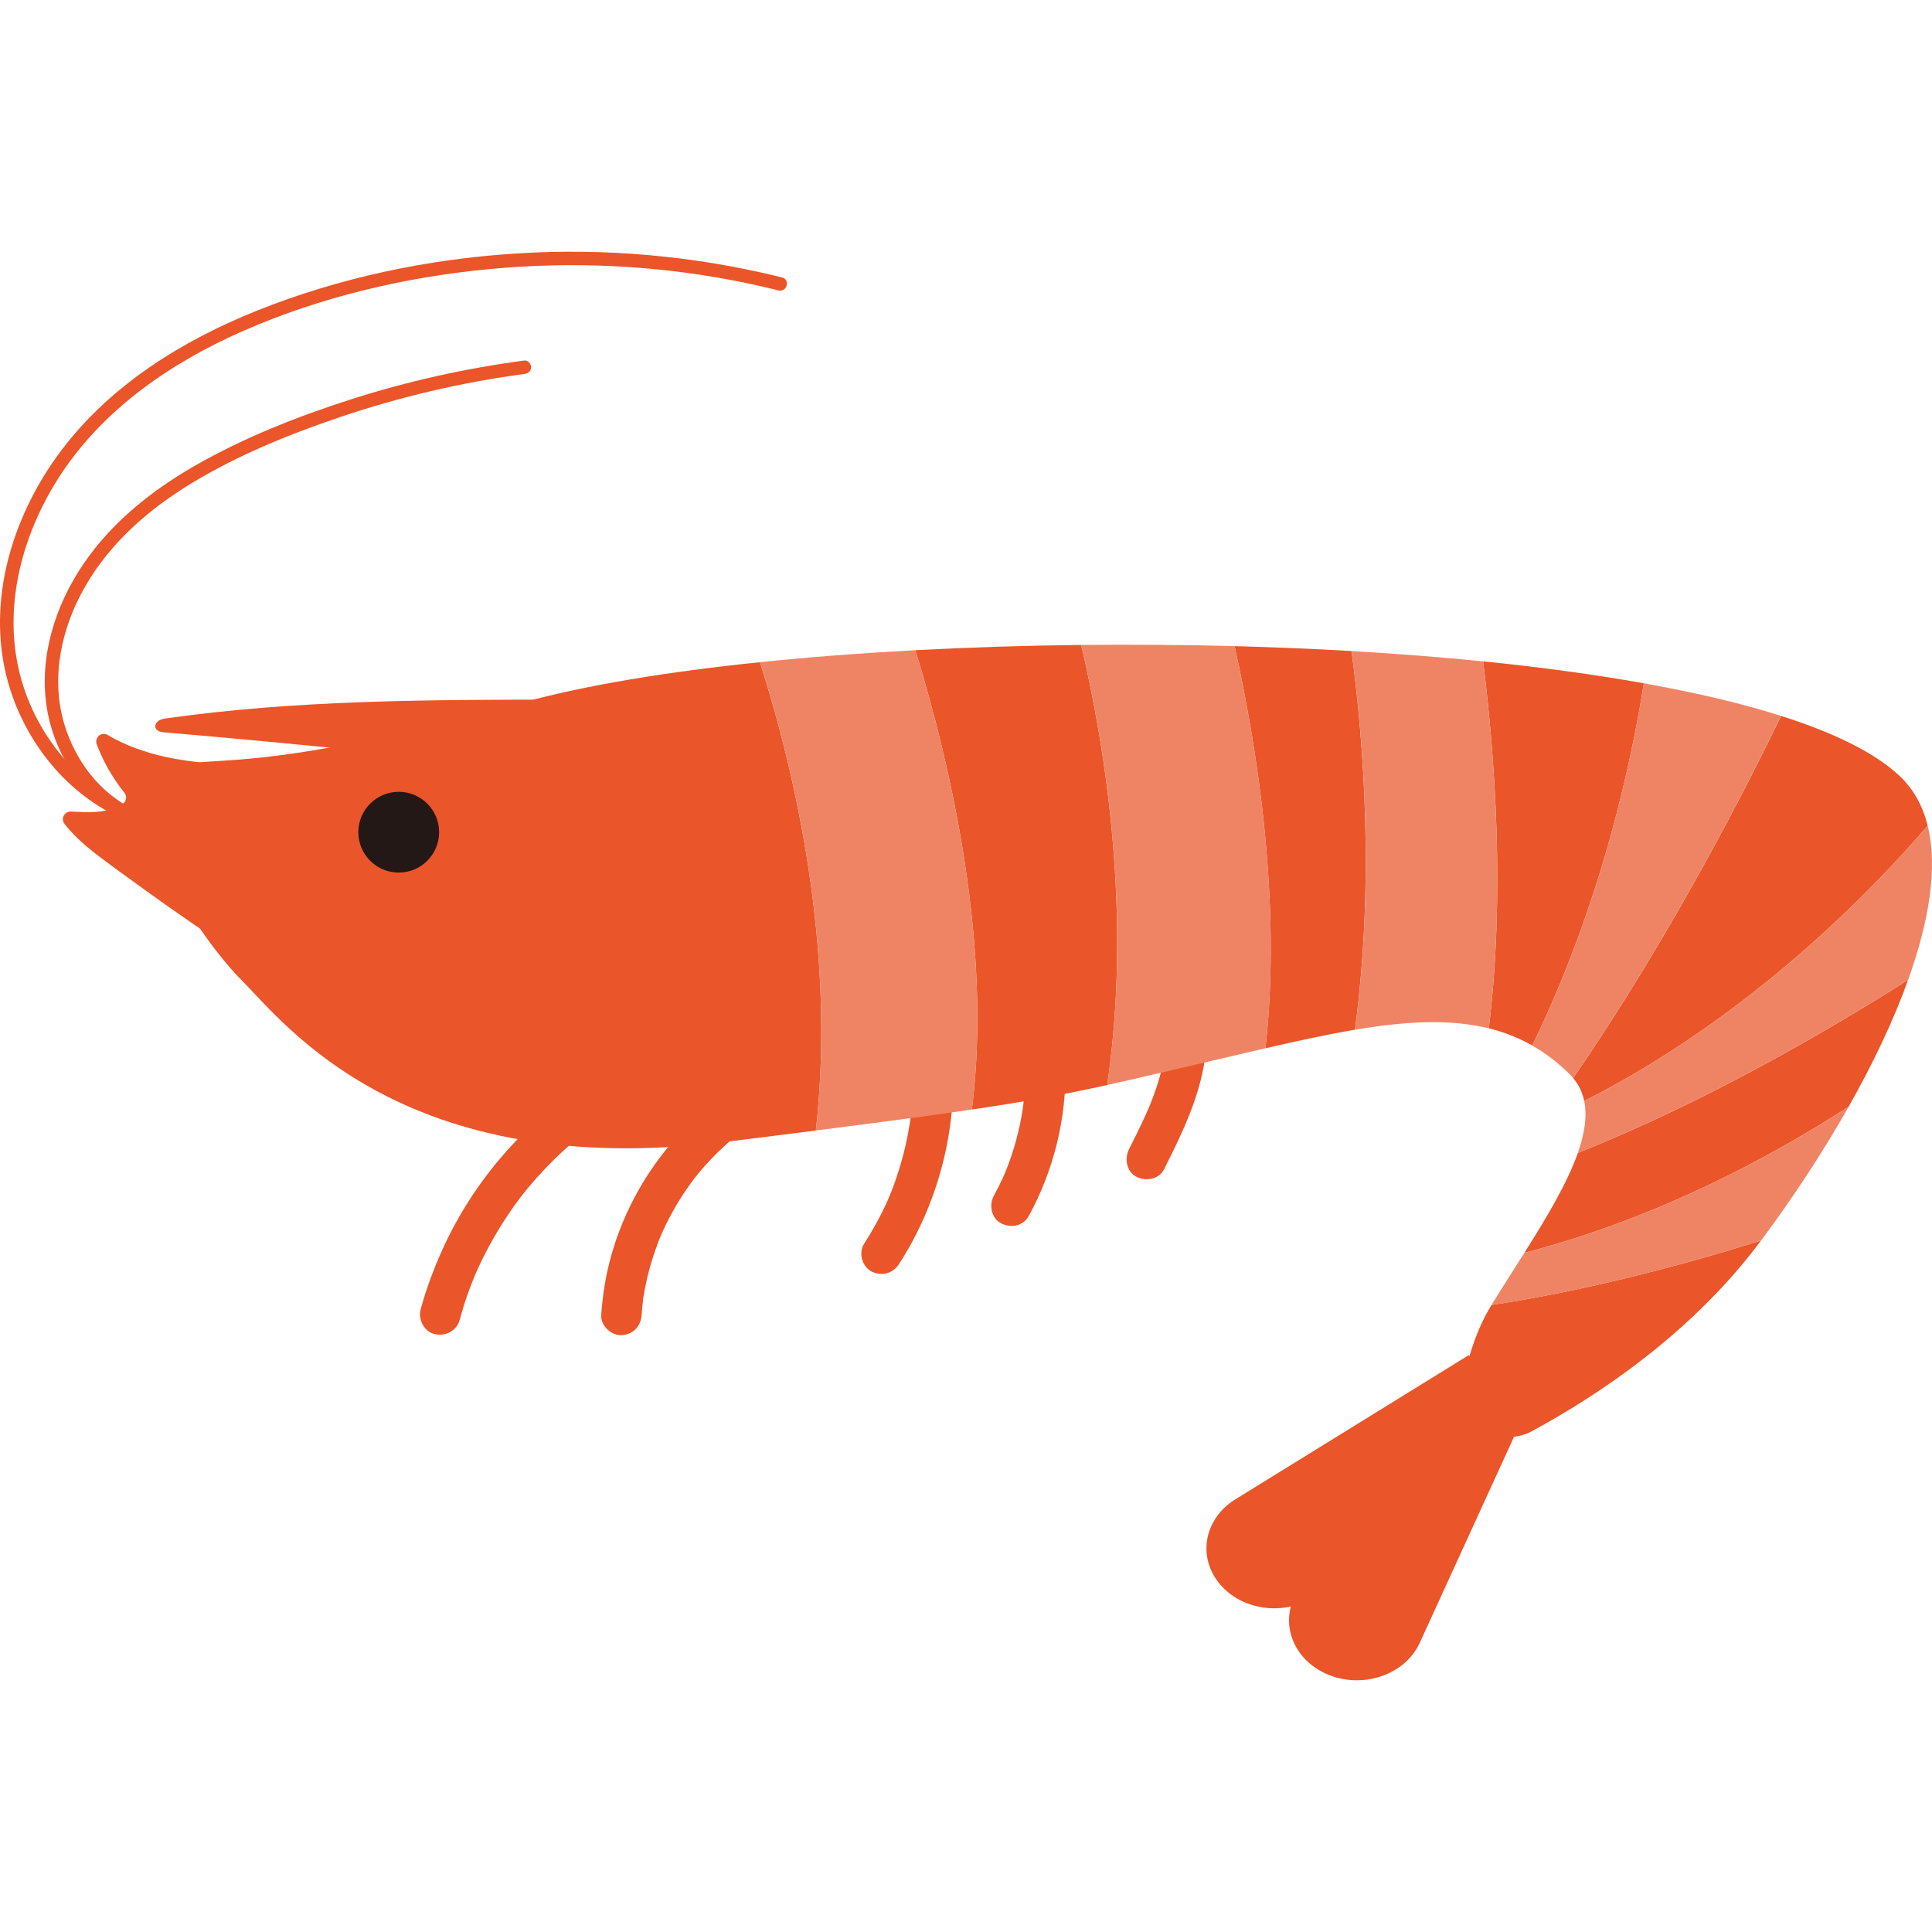 <?xml version="1.0" encoding="UTF-8"?>
<svg id="_レイヤー_1" data-name="レイヤー_1" xmlns="http://www.w3.org/2000/svg" width="500" height="500" viewBox="0 0 500 500">
  <defs>
    <style>
      .cls-1 {
        fill: #ea5529;
      }

      .cls-2 {
        fill: #ef8465;
      }

      .cls-3 {
        fill: #231815;
      }
    </style>
  </defs>
  <path class="cls-1" d="M395.84,366.68l-53.96,45.28c-7.9,6.63-20.66,5.37-26.7-2.64h0c-5.29-7.01-3.28-16.47,4.54-21.3l60.36-37.29,15.76,15.94Z"/>
  <path class="cls-1" d="M152.05,279.88c-16.14,10.48-29.35,25.56-37.36,43.09-2.35,5.13-4.33,10.42-5.82,15.87-.72,2.63.89,5.8,3.65,6.43s5.66-.83,6.43-3.65c.59-2.16,1.25-4.31,1.99-6.43.37-1.06.76-2.11,1.17-3.16.2-.52.41-1.04.63-1.56.04-.09.31-.75.06-.15-.28.68.18-.41.23-.54,1.82-4.18,3.94-8.22,6.33-12.11,1.18-1.91,2.42-3.78,3.72-5.61.61-.86,1.25-1.7,1.87-2.54-.73.98.33-.41.48-.6.39-.49.79-.98,1.2-1.47,2.87-3.45,5.97-6.71,9.28-9.74.93-.85,1.88-1.68,2.84-2.5.48-.41.97-.81,1.46-1.21.22-.18.44-.35.66-.53.11-.09,1.03-.81.46-.37-.53.42.18-.13.31-.23.28-.21.56-.42.84-.63.51-.38,1.02-.75,1.53-1.11,1.09-.77,2.19-1.52,3.31-2.24,2.29-1.49,3.45-4.7,1.87-7.15-1.47-2.29-4.7-3.47-7.15-1.87h0Z"/>
  <path class="cls-1" d="M189.27,282.03c-15.04,10.07-26.19,25.47-31.08,42.91-1.41,5.01-2.24,10.19-2.59,15.37-.18,2.73,2.54,5.35,5.23,5.23,2.99-.13,5.03-2.3,5.23-5.23.06-.96.14-1.92.25-2.88.03-.27.06-.55.09-.82.04-.35-.08-.86-.03.16-.02-.51.17-1.13.25-1.63.32-1.96.73-3.91,1.23-5.84.51-2,1.11-3.97,1.79-5.91.32-.91.66-1.81,1.01-2.7.16-.4.6-1.42.18-.47.22-.5.44-1.01.67-1.51,1.71-3.75,3.74-7.36,6.06-10.77.54-.79,1.1-1.58,1.67-2.35.12-.17.25-.33.37-.49.45-.61-.54.67-.06.08.34-.43.68-.86,1.03-1.29,1.31-1.59,2.68-3.13,4.12-4.6,1.58-1.62,3.25-3.16,4.98-4.62.42-.35.85-.7,1.28-1.04.21-.17.43-.34.65-.51-.34.26-.54.41-.08.07,1-.73,2-1.45,3.03-2.14,2.27-1.52,3.47-4.68,1.87-7.15-1.46-2.26-4.72-3.5-7.15-1.87h0Z"/>
  <path class="cls-1" d="M236.18,275.78c.18,4.2.05,8.4-.41,12.58-.03.31-.07.62-.11.93-.07.54-.08.62-.03.23.05-.39.04-.31-.03.23-.04.31-.09.62-.14.92-.16,1-.33,1.99-.52,2.99-.4,2.06-.87,4.11-1.42,6.13-.53,1.95-1.13,3.88-1.8,5.79-.36,1.03-.74,2.05-1.14,3.06-.17.43-.35.87-.53,1.3.44-1.06-.32.71-.4.89-1.72,3.83-3.74,7.52-6.02,11.05-1.49,2.3-.54,5.87,1.87,7.15,2.6,1.37,5.56.58,7.15-1.87,9.78-15.13,14.74-33.37,13.98-51.36-.12-2.73-2.32-5.36-5.23-5.23-2.73.12-5.35,2.3-5.23,5.23h0Z"/>
  <path class="cls-1" d="M265.26,275.82c.08,3.02-.02,6.05-.32,9.06-.04.4-.08.79-.13,1.19-.05.43-.14,1.04-.03.27-.11.79-.24,1.57-.37,2.36-.26,1.49-.57,2.97-.93,4.44-.71,2.94-1.61,5.83-2.69,8.66-.26.67-.52,1.34-.8,2,.38-.9-.06.11-.13.29-.16.36-.33.73-.49,1.09-.67,1.44-1.4,2.86-2.16,4.26-1.31,2.4-.67,5.81,1.87,7.15s5.75.69,7.15-1.87c6.49-11.86,9.83-25.35,9.48-38.88-.07-2.73-2.35-5.35-5.23-5.23-2.77.12-5.3,2.3-5.23,5.23h0Z"/>
  <path class="cls-1" d="M301.62,264.5c.14,1.52.2,3.05.16,4.58-.02.72-.06,1.44-.13,2.15-.03.4-.09.79-.12,1.19-.07.83.14-.78,0,.03-.55,3.03-1.23,5.98-2.21,8.9-.47,1.39-.98,2.77-1.52,4.13-.15.38-.31.76-.46,1.14.21-.51.1-.23-.05.11-.33.75-.66,1.51-1,2.25-1.29,2.83-2.68,5.62-4.08,8.4-1.23,2.44-.73,5.78,1.87,7.15,2.37,1.25,5.84.73,7.15-1.87,5.94-11.79,12.13-24.58,10.85-38.16-.25-2.71-2.22-5.36-5.23-5.23-2.61.12-5.5,2.31-5.23,5.23h0Z"/>
  <g>
    <path class="cls-1" d="M349.79,168.49c-9.96-.58-20.09-1-30.29-1.27,5.92,26.54,12.19,66.37,8,104.08,8.26-1.91,15.96-3.6,23.16-4.81,5.03-37.73,2.33-73.99-.88-98Z"/>
    <path class="cls-1" d="M196.68,171.37c-23.95,2.48-45.01,5.95-60.97,10.32-84.77,23.23-83.03,9.87-93.48,20.32-10.45,10.45,9.29,40.65,20.32,51.68,11.03,11.03,41.81,52.26,125.42,41.81,8.56-1.07,16.23-2.04,23.17-2.92,5.3-47.05-5.47-93-14.46-121.2Z"/>
    <path class="cls-1" d="M279.82,166.91c-14.58.16-29,.62-42.93,1.36,9.12,29.66,19.97,76.43,14.63,118.87,14.85-2.19,24.27-3.97,35.03-6.34,6.41-43.85-.39-86.86-6.73-113.89Z"/>
    <path class="cls-1" d="M383.83,171.17c3.06,24.53,5.69,60.35,1.47,94.96,3.95.97,7.69,2.43,11.24,4.45,18.09-37.09,25.83-74.34,28.88-93.75-12.83-2.29-26.83-4.18-41.59-5.67Z"/>
    <path class="cls-1" d="M493.82,253.6c-21.79,13.79-53.08,31.86-85.47,44.76-2.77,7.9-8.12,16.81-13.84,25.87,34.55-8.94,64.17-25.05,83.92-37.83,6.31-11.16,11.62-22.3,15.39-32.81Z"/>
    <path class="cls-1" d="M385.99,337.74c-3.63,5.89-5.86,12.81-7.22,19.32-2.14,10.2,8.53,18.28,17.69,13.32,16.97-9.17,41.44-25.31,59.29-49.32-21.03,6.57-45.49,12.99-69.77,16.67Z"/>
    <path class="cls-1" d="M498.88,213.68c-1.26-5.06-3.61-9.41-7.23-12.83-6.38-6.03-17-11.21-30.71-15.57-8.8,18.23-28.67,57.25-53.81,93.72,1.49,1.77,2.41,3.76,2.86,5.94,43.78-22.16,75.59-55.7,88.89-71.25Z"/>
    <path class="cls-2" d="M236.89,168.27c-14,.75-27.51,1.79-40.21,3.1,8.99,28.21,19.76,74.16,14.46,121.2,17.47-2.23,30.21-3.93,40.39-5.43,5.34-42.45-5.52-89.22-14.63-118.87Z"/>
    <path class="cls-2" d="M319.5,167.22c-13.2-.35-26.5-.45-39.68-.31,6.34,27.03,13.14,70.04,6.73,113.89,7.52-1.66,15.69-3.61,26.84-6.21,4.88-1.14,9.58-2.25,14.12-3.3,4.19-37.71-2.08-77.54-8-104.08Z"/>
    <path class="cls-2" d="M383.83,171.17c-10.99-1.11-22.39-2-34.04-2.67,3.21,24,5.91,60.27.88,98,13.11-2.21,24.54-2.85,34.63-.36,4.22-34.61,1.6-70.43-1.47-94.96Z"/>
    <path class="cls-2" d="M425.41,176.83c-3.05,19.41-10.79,56.65-28.88,93.75,3.42,1.94,6.67,4.41,9.76,7.5.3.3.57.61.84.92,25.14-36.47,45-75.5,53.81-93.72-10.26-3.27-22.26-6.07-35.52-8.44Z"/>
    <path class="cls-2" d="M498.88,213.68c-13.29,15.55-45.1,49.1-88.89,71.25.82,3.94.09,8.48-1.64,13.43,32.4-12.9,63.68-30.97,85.47-44.76,5.48-15.27,7.72-29.21,5.06-39.92Z"/>
    <path class="cls-2" d="M478.43,286.4c-19.75,12.77-49.37,28.89-83.92,37.83-2.84,4.5-5.77,9.04-8.52,13.51,24.28-3.68,48.74-10.1,69.77-16.67,8.25-11.1,16.02-22.89,22.67-34.66Z"/>
  </g>
  <circle class="cls-3" cx="103.19" cy="215.37" r="10.45"/>
  <path class="cls-1" d="M144.64,181.07c-33.87.02-68.22.08-101.96,4.89-3.09.44-3.4,3.31-.38,3.56,17.54,1.49,35.03,3.13,52.46,4.92"/>
  <path class="cls-1" d="M82.81,198.12c-6.26.11-12.52.07-18.78-.11-7.15-.21-14.34-.6-21.33-2.15-5.2-1.15-10.3-2.96-14.87-5.66-1.6-.94-3.45.7-2.8,2.43,1.72,4.53,4.16,8.79,7.19,12.57.71.88.5,2.21-.45,2.83-2.11,1.39-4.75,1.98-7.31,2.11-2.04.11-4.09-.02-6.14-.1-1.65-.06-2.65,1.84-1.64,3.15,3.29,4.28,7.78,7.62,12.17,10.84,7.4,5.43,33.91,24.84,40.79,26.81"/>
  <path class="cls-1" d="M41.84,211.41c-17.17-3.36-30.51-17.44-35.78-33.75-6.03-18.66-.8-39.02,9.76-55,11.26-17.04,28.64-28.9,47.1-37.01,19.96-8.76,41.74-13.9,63.4-15.98,22.32-2.15,44.96-.99,66.91,3.6,2.76.58,5.51,1.21,8.25,1.89,2.18.54,3.1-2.82.93-3.36-22.55-5.6-45.96-7.69-69.14-6.18-22.74,1.48-45.49,6.26-66.68,14.74-19.41,7.78-37.81,19.18-50.59,36.03-12.11,15.97-19.03,37-14.71,56.98,3.79,17.51,16.29,33.57,33.37,39.69,2.04.73,4.12,1.29,6.25,1.71,2.19.43,3.13-2.93.93-3.36h0Z"/>
  <path class="cls-1" d="M38.26,210.92c-10.83-3.47-18.61-13.11-21.71-23.82-3.45-11.92-.62-24.65,5.44-35.24,6.54-11.43,16.64-20.2,27.82-26.94,11.88-7.17,24.93-12.49,38.04-16.93,15.54-5.26,31.6-9.04,47.87-11.21.94-.13,1.73-.71,1.74-1.74,0-.85-.81-1.87-1.74-1.74-15.17,2.02-30.14,5.33-44.72,10-13.94,4.46-27.83,9.93-40.55,17.22-11.92,6.83-22.87,15.75-30.21,27.51-6.88,11-10.5,24.47-7.71,37.34,2.82,12.97,11.94,24.79,24.81,28.92,2.14.69,3.06-2.68.93-3.36h0Z"/>
  <path class="cls-1" d="M395.32,364.21l-27.89,60.95c-4.08,8.92-16.29,12.44-25.54,7.36h0c-8.1-4.45-10.7-13.79-5.85-21.05l37.46-56.01,21.82,8.75Z"/>
</svg>